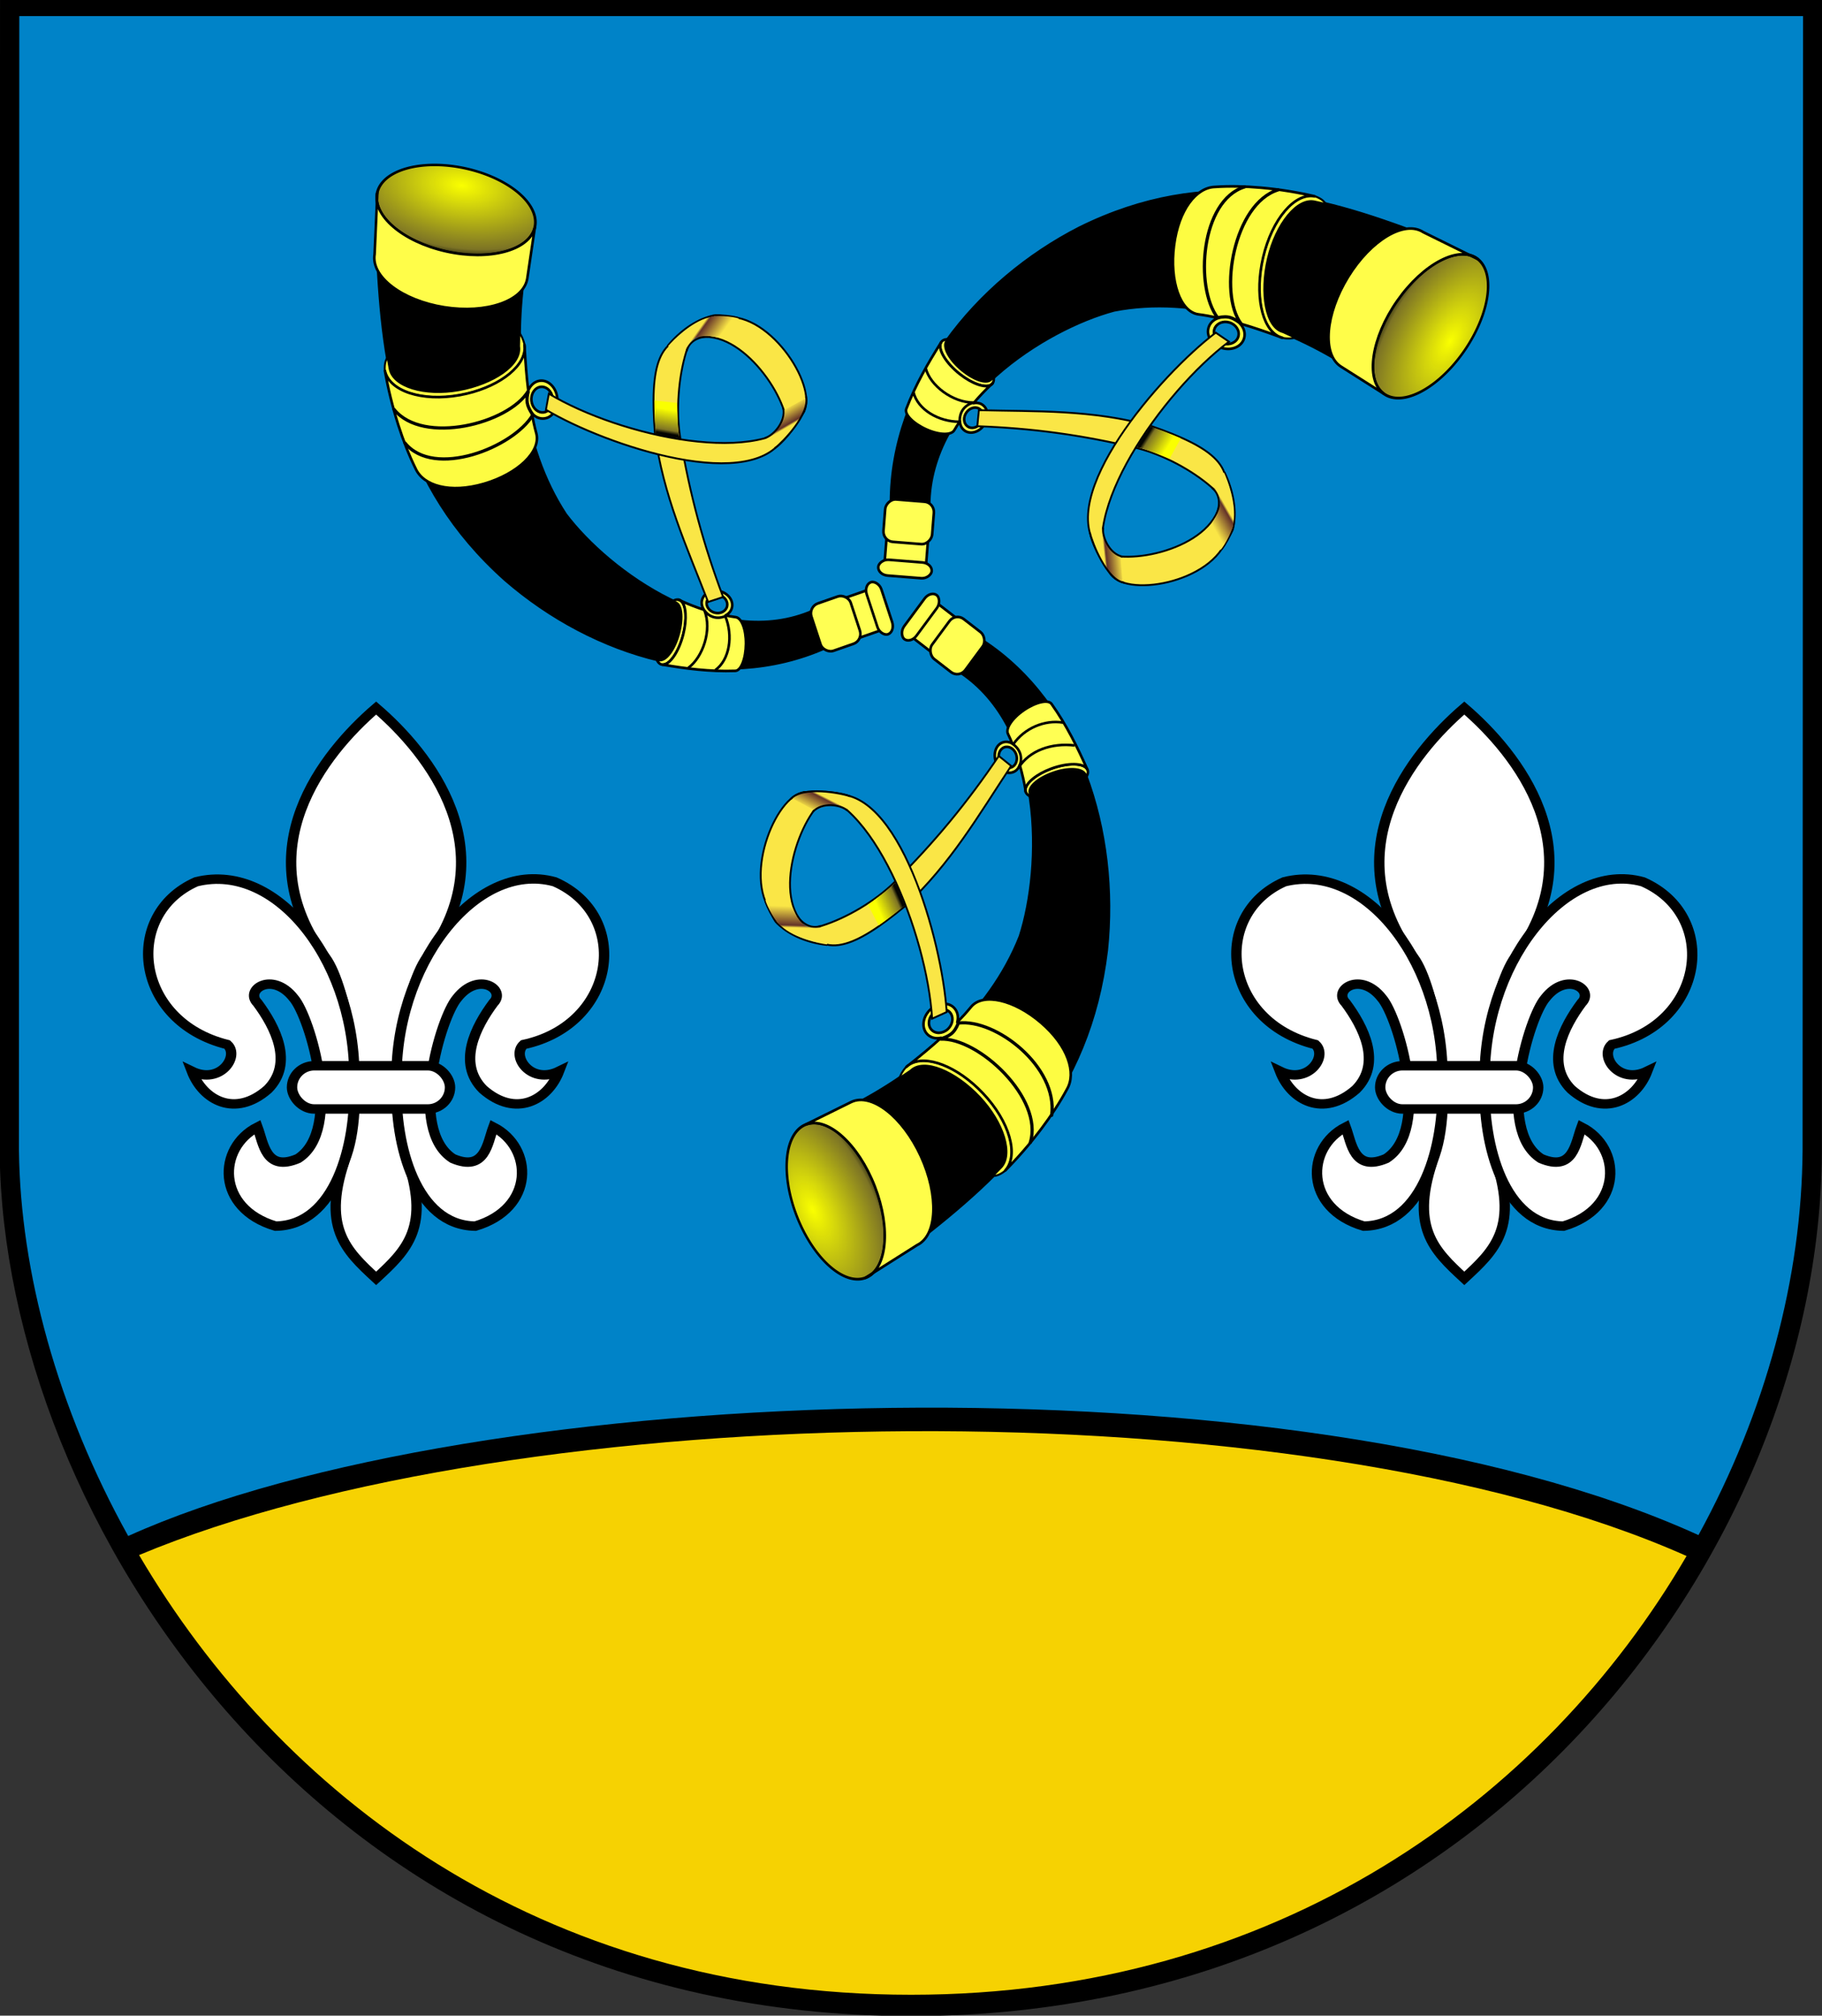 <?xml version="1.0" encoding="UTF-8" standalone="no"?>
<!-- Created with Inkscape (http://www.inkscape.org/) -->
<svg
   xmlns:svg="http://www.w3.org/2000/svg"
   xmlns="http://www.w3.org/2000/svg"
   xmlns:xlink="http://www.w3.org/1999/xlink"
   version="1.0"
   width="743.469"
   height="822.138"
   id="svg2">
  <rect width="100%" height="100%" fill="#333333" stroke="none"/>
  <defs
     id="defs5">
    <linearGradient
       x1="-323.648"
       y1="242.239"
       x2="-328.686"
       y2="252.627"
       id="linearGradient2918"
       xlink:href="#linearGradient2531"
       gradientUnits="userSpaceOnUse"
       gradientTransform="matrix(0.194,0.981,0.981,-0.194,-461.802,566.45)" />
    <linearGradient
       x1="-324.098"
       y1="241.786"
       x2="-328.699"
       y2="250.282"
       id="linearGradient2916"
       xlink:href="#linearGradient2531"
       gradientUnits="userSpaceOnUse" />
    <linearGradient
       x1="-566.934"
       y1="302.674"
       x2="-576.935"
       y2="294.535"
       id="linearGradient2914"
       xlink:href="#linearGradient2486"
       gradientUnits="userSpaceOnUse"
       gradientTransform="matrix(-0.764,-0.645,0.645,-0.764,-884.708,109.284)" />
    <radialGradient
       cx="-706.762"
       cy="210.226"
       r="29.072"
       fx="-706.762"
       fy="210.226"
       id="radialGradient2912"
       xlink:href="#linearGradient2486"
       gradientUnits="userSpaceOnUse"
       gradientTransform="matrix(1.694,1.49278e-3,-0.175,2.846,529.307,-387.161)" />
    <linearGradient
       x1="-323.648"
       y1="242.239"
       x2="-328.686"
       y2="252.627"
       id="linearGradient2910"
       xlink:href="#linearGradient2531"
       gradientUnits="userSpaceOnUse"
       gradientTransform="matrix(0.194,0.981,0.981,-0.194,-461.802,566.45)" />
    <linearGradient
       x1="-324.098"
       y1="241.786"
       x2="-328.699"
       y2="250.282"
       id="linearGradient2908"
       xlink:href="#linearGradient2531"
       gradientUnits="userSpaceOnUse" />
    <linearGradient
       x1="-566.934"
       y1="302.674"
       x2="-576.935"
       y2="294.535"
       id="linearGradient2906"
       xlink:href="#linearGradient2486"
       gradientUnits="userSpaceOnUse"
       gradientTransform="matrix(-0.764,-0.645,0.645,-0.764,-884.708,109.284)" />
    <radialGradient
       cx="-706.762"
       cy="210.226"
       r="29.072"
       fx="-706.762"
       fy="210.226"
       id="radialGradient2904"
       xlink:href="#linearGradient2486"
       gradientUnits="userSpaceOnUse"
       gradientTransform="matrix(1.694,1.49278e-3,-0.175,2.846,529.307,-387.161)" />
    <linearGradient
       x1="-323.648"
       y1="242.239"
       x2="-328.686"
       y2="252.627"
       id="linearGradient2902"
       xlink:href="#linearGradient2531"
       gradientUnits="userSpaceOnUse"
       gradientTransform="matrix(0.194,0.981,0.981,-0.194,-461.802,566.45)" />
    <linearGradient
       x1="-324.098"
       y1="241.786"
       x2="-328.699"
       y2="250.282"
       id="linearGradient2900"
       xlink:href="#linearGradient2531"
       gradientUnits="userSpaceOnUse" />
    <linearGradient
       x1="-566.934"
       y1="302.674"
       x2="-576.935"
       y2="294.535"
       id="linearGradient2898"
       xlink:href="#linearGradient2486"
       gradientUnits="userSpaceOnUse"
       gradientTransform="matrix(-0.764,-0.645,0.645,-0.764,-884.708,109.284)" />
    <radialGradient
       cx="-706.762"
       cy="210.226"
       r="29.072"
       fx="-706.762"
       fy="210.226"
       id="radialGradient2896"
       xlink:href="#linearGradient2486"
       gradientUnits="userSpaceOnUse"
       gradientTransform="matrix(1.694,1.49278e-3,-0.175,2.846,529.307,-387.161)" />
    <linearGradient
       x1="-323.648"
       y1="242.239"
       x2="-328.686"
       y2="252.627"
       id="linearGradient2813"
       xlink:href="#linearGradient2531"
       gradientUnits="userSpaceOnUse"
       gradientTransform="matrix(0.194,0.981,0.981,-0.194,-461.802,566.45)" />
    <linearGradient
       x1="-324.098"
       y1="241.786"
       x2="-328.699"
       y2="250.282"
       id="linearGradient2811"
       xlink:href="#linearGradient2531"
       gradientUnits="userSpaceOnUse" />
    <linearGradient
       x1="-566.934"
       y1="302.674"
       x2="-576.935"
       y2="294.535"
       id="linearGradient2809"
       xlink:href="#linearGradient2486"
       gradientUnits="userSpaceOnUse"
       gradientTransform="matrix(-0.764,-0.645,0.645,-0.764,-884.708,109.284)" />
    <radialGradient
       cx="-706.762"
       cy="210.226"
       r="29.072"
       fx="-706.762"
       fy="210.226"
       id="radialGradient2807"
       xlink:href="#linearGradient2486"
       gradientUnits="userSpaceOnUse"
       gradientTransform="matrix(1.694,1.49278e-3,-0.175,2.846,529.307,-387.161)" />
    <linearGradient
       x1="-323.648"
       y1="242.239"
       x2="-328.686"
       y2="252.627"
       id="linearGradient2805"
       xlink:href="#linearGradient2531"
       gradientUnits="userSpaceOnUse"
       gradientTransform="matrix(0.194,0.981,0.981,-0.194,-461.802,566.45)" />
    <linearGradient
       x1="-324.098"
       y1="241.786"
       x2="-328.699"
       y2="250.282"
       id="linearGradient2803"
       xlink:href="#linearGradient2531"
       gradientUnits="userSpaceOnUse" />
    <linearGradient
       x1="-566.934"
       y1="302.674"
       x2="-576.935"
       y2="294.535"
       id="linearGradient2801"
       xlink:href="#linearGradient2486"
       gradientUnits="userSpaceOnUse"
       gradientTransform="matrix(-0.764,-0.645,0.645,-0.764,-884.708,109.284)" />
    <radialGradient
       cx="-706.762"
       cy="210.226"
       r="29.072"
       fx="-706.762"
       fy="210.226"
       id="radialGradient2799"
       xlink:href="#linearGradient2486"
       gradientUnits="userSpaceOnUse"
       gradientTransform="matrix(1.694,1.49278e-3,-0.175,2.846,529.307,-387.161)" />
    <linearGradient
       x1="-323.648"
       y1="242.239"
       x2="-328.686"
       y2="252.627"
       id="linearGradient2797"
       xlink:href="#linearGradient2531"
       gradientUnits="userSpaceOnUse"
       gradientTransform="matrix(0.194,0.981,0.981,-0.194,-461.802,566.45)" />
    <linearGradient
       x1="-324.098"
       y1="241.786"
       x2="-328.699"
       y2="250.282"
       id="linearGradient2795"
       xlink:href="#linearGradient2531"
       gradientUnits="userSpaceOnUse" />
    <linearGradient
       x1="-566.934"
       y1="302.674"
       x2="-576.935"
       y2="294.535"
       id="linearGradient2793"
       xlink:href="#linearGradient2486"
       gradientUnits="userSpaceOnUse"
       gradientTransform="matrix(-0.764,-0.645,0.645,-0.764,-884.708,109.284)" />
    <radialGradient
       cx="-706.762"
       cy="210.226"
       r="29.072"
       fx="-706.762"
       fy="210.226"
       id="radialGradient2791"
       xlink:href="#linearGradient2486"
       gradientUnits="userSpaceOnUse"
       gradientTransform="matrix(1.694,1.49278e-3,-0.175,2.846,529.307,-387.161)" />
    <linearGradient
       x1="-323.648"
       y1="242.239"
       x2="-328.686"
       y2="252.627"
       id="linearGradient2715"
       xlink:href="#linearGradient2531"
       gradientUnits="userSpaceOnUse"
       gradientTransform="matrix(0.194,0.981,0.981,-0.194,-461.802,566.45)" />
    <linearGradient
       x1="-324.098"
       y1="241.786"
       x2="-328.699"
       y2="250.282"
       id="linearGradient2713"
       xlink:href="#linearGradient2531"
       gradientUnits="userSpaceOnUse" />
    <linearGradient
       x1="-566.934"
       y1="302.674"
       x2="-576.935"
       y2="294.535"
       id="linearGradient2711"
       xlink:href="#linearGradient2486"
       gradientUnits="userSpaceOnUse"
       gradientTransform="matrix(-0.764,-0.645,0.645,-0.764,-884.708,109.284)" />
    <radialGradient
       cx="-706.762"
       cy="210.226"
       r="29.072"
       fx="-706.762"
       fy="210.226"
       id="radialGradient2709"
       xlink:href="#linearGradient2486"
       gradientUnits="userSpaceOnUse"
       gradientTransform="matrix(1.694,1.49278e-3,-0.175,2.846,529.307,-387.161)" />
    <linearGradient
       x1="-323.648"
       y1="242.239"
       x2="-328.686"
       y2="252.627"
       id="linearGradient2659"
       xlink:href="#linearGradient2531"
       gradientUnits="userSpaceOnUse"
       gradientTransform="matrix(0.194,0.981,0.981,-0.194,-461.802,566.45)" />
    <linearGradient
       x1="-324.098"
       y1="241.786"
       x2="-328.699"
       y2="250.282"
       id="linearGradient2657"
       xlink:href="#linearGradient2531"
       gradientUnits="userSpaceOnUse" />
    <linearGradient
       x1="-566.934"
       y1="302.674"
       x2="-576.935"
       y2="294.535"
       id="linearGradient2655"
       xlink:href="#linearGradient2486"
       gradientUnits="userSpaceOnUse"
       gradientTransform="matrix(-0.764,-0.645,0.645,-0.764,-884.708,109.284)" />
    <radialGradient
       cx="-706.762"
       cy="210.226"
       r="29.072"
       fx="-706.762"
       fy="210.226"
       id="radialGradient2653"
       xlink:href="#linearGradient2486"
       gradientUnits="userSpaceOnUse"
       gradientTransform="matrix(1.694,1.49278e-3,-0.175,2.846,529.307,-387.161)" />
    <radialGradient
       cx="-706.762"
       cy="210.226"
       r="29.072"
       fx="-706.762"
       fy="210.226"
       id="radialGradient2601"
       xlink:href="#linearGradient2486"
       gradientUnits="userSpaceOnUse"
       gradientTransform="matrix(1.694,1.49278e-3,-0.175,2.846,529.307,-387.161)" />
    <linearGradient
       x1="-323.648"
       y1="242.239"
       x2="-328.686"
       y2="252.627"
       id="linearGradient2566"
       xlink:href="#linearGradient2531"
       gradientUnits="userSpaceOnUse"
       gradientTransform="matrix(0.194,0.981,0.981,-0.194,-461.802,566.45)" />
    <linearGradient
       x1="-324.098"
       y1="241.786"
       x2="-328.699"
       y2="250.282"
       id="linearGradient2564"
       xlink:href="#linearGradient2531"
       gradientUnits="userSpaceOnUse" />
    <linearGradient
       x1="-566.934"
       y1="302.674"
       x2="-576.935"
       y2="294.535"
       id="linearGradient2562"
       xlink:href="#linearGradient2486"
       gradientUnits="userSpaceOnUse"
       gradientTransform="matrix(-0.764,-0.645,0.645,-0.764,-884.708,109.284)" />
    <linearGradient
       id="linearGradient2486">
      <stop
         id="stop2488"
         style="stop-color:#faff00;stop-opacity:1"
         offset="0" />
      <stop
         id="stop2603"
         style="stop-color:#7d7323;stop-opacity:0.992"
         offset="0.846" />
      <stop
         id="stop2494"
         style="stop-color:#000000;stop-opacity:0.984"
         offset="1" />
    </linearGradient>
    <linearGradient
       id="linearGradient2531">
      <stop
         id="stop2533"
         style="stop-color:#fae646;stop-opacity:1"
         offset="0" />
      <stop
         id="stop2539"
         style="stop-color:#643228;stop-opacity:1"
         offset="0.885" />
      <stop
         id="stop2535"
         style="stop-color:#fae646;stop-opacity:1"
         offset="1" />
    </linearGradient>
  </defs>
  <g
     transform="matrix(1.01,0,0,1.01,391.316,329.541)"
     id="g3979">
    <g
       transform="translate(-376.537,-274.613)"
       id="layer1"
       style="stroke:none">
      <path
         d="M -10.894,-51.778 L -11.039,413.94 L -11.034,414.354 C -9.261,559.916 117.279,762.512 357.2,762.503 C 587.831,762.494 724.181,574.508 725.144,413.94 L 725.325,-51.778 L -10.894,-51.778 z"
         id="path3405"
         style="fill:#000000;fill-opacity:1;fill-rule:nonzero;stroke:none;stroke-width:3.543;stroke-linecap:round;stroke-linejoin:round;stroke-miterlimit:4;stroke-dasharray:none;stroke-dashoffset:0;stroke-opacity:1" />
      <path
         d="M 675.293,568.259 C 702.559,518.478 717.055,464.12 717.363,412.702 L 717.54,-45.17 L -3.112,-45.17 L -3.254,412.702 L -3.249,413.107 C -2.656,461.808 12.206,517.032 40.89,568.63 C 181.02,505.401 512.079,494.012 675.293,568.259 z"
         id="path3258"
         style="fill:#0083c8;fill-opacity:1;fill-rule:nonzero;stroke:none;stroke-width:3.468;stroke-linecap:round;stroke-linejoin:round;stroke-miterlimit:4;stroke-dasharray:none;stroke-dashoffset:0;stroke-opacity:1" />
      <path
         d="M 670.485,576.702 C 513.584,506.855 198.333,512.278 45.279,576.323 C 101.816,672.49 206.727,753.899 357.199,753.894 C 504.867,753.889 613.05,675.155 670.485,576.702 z"
         id="path3256"
         style="fill:#f6d202;fill-opacity:1;fill-rule:nonzero;stroke:none;stroke-width:3.468;stroke-linecap:round;stroke-linejoin:round;stroke-miterlimit:4;stroke-dasharray:none;stroke-dashoffset:0;stroke-opacity:1" />
    </g>
    <g
       transform="matrix(-0.731,-5.8165551e-2,-5.8165551e-2,0.731,275.064,-317.365)"
       id="g3598">
      <g
         id="g2924" />
      <g
         id="g2957">
        <g
           transform="matrix(1,0,0,1.025,763.256,-7.762)"
           id="g2820">
          <g
             transform="translate(10.258,-9.541)"
             id="g2717">
            <g
               id="g2568">
              <g
                 id="g2456">
                <path
                   d="M -626.155,212.637 C -615.851,207.11 -615.922,186.52 -626.313,166.678 C -636.703,146.835 -653.498,135.217 -663.802,140.744 C -604.155,123.721 -542.314,112.095 -474.868,151.438 C -420.062,184.386 -378.542,243.483 -383.532,306.331 L -404.044,306.47 C -399.71,250.113 -460.295,206.396 -497.315,193.622 C -540.625,181.841 -588.752,193.922 -626.155,212.637 z"
                   id="path2393"
                   style="fill:#000000;fill-opacity:1;fill-rule:nonzero;stroke:#000000;stroke-width:2.027;stroke-linecap:round;stroke-linejoin:round;stroke-miterlimit:4;stroke-dasharray:none;stroke-dashoffset:0;stroke-opacity:1" />
                <path
                   d="M -659.77,210.173 A 28.252,48.195 0 1 1 -659.771,209.794"
                   transform="matrix(0.682,-0.44,0.477,0.788,-302.865,-279.468)"
                   id="path2358"
                   style="opacity:1;fill:url(#radialGradient2896);fill-opacity:1;fill-rule:nonzero;stroke:#000000;stroke-width:1.639;stroke-linecap:round;stroke-linejoin:round;stroke-miterlimit:4;stroke-dasharray:none;stroke-dashoffset:0;stroke-opacity:1" />
                <path
                   d="M -591.183,198.384 C -581.319,196.762 -576.669,178.525 -579.587,159.598 C -582.505,140.672 -593.14,125.506 -603.004,127.127 L -609.059,127.99 C -607.867,126.526 -606.453,125.359 -603.178,124.374 C -591.982,122.534 -580.207,137.774 -576.895,159.256 C -573.583,180.738 -579.981,199.666 -591.177,201.507 C -594.107,201.831 -596.192,201.406 -598.148,200.887 L -591.183,198.384 z"
                   id="path2362"
                   style="fill:#fdfc42;fill-opacity:1;fill-rule:nonzero;stroke:#000000;stroke-width:1.063;stroke-linecap:round;stroke-linejoin:round;stroke-miterlimit:4;stroke-dasharray:none;stroke-dashoffset:0;stroke-opacity:1" />
                <path
                   d="M -663.752,138.861 C -652.944,133.063 -635.325,145.251 -624.425,166.067 C -613.525,186.882 -613.45,208.481 -624.259,214.279 M -663.752,138.861 L -694.871,150.955 C -684.233,144.094 -665.295,155.549 -652.599,176.525 C -639.902,197.5 -638.231,220.093 -648.869,226.954 L -624.259,214.279"
                   id="path2360"
                   style="fill:#fffd49;fill-opacity:1;fill-rule:nonzero;stroke:#000000;stroke-width:1.417;stroke-linecap:round;stroke-linejoin:round;stroke-miterlimit:4;stroke-dasharray:none;stroke-dashoffset:0;stroke-opacity:1" />
                <path
                   d="M -572.625,121.969 C -582.893,122.054 -593.236,122.916 -602.531,124.281 C -591.535,123.127 -580.154,138.188 -576.906,159.25 C -573.827,179.221 -579.116,196.997 -588.875,200.875 C -581.89,198.971 -574.485,197.094 -567.031,195.594 C -569.375,197.618 -570.582,200.474 -570,203.312 C -569.066,207.868 -563.837,210.633 -558.312,209.5 C -553.521,208.518 -550.064,204.973 -549.844,201.062 C -549.81,200.464 -549.876,199.824 -550,199.219 C -550.533,196.621 -552.443,194.606 -555.031,193.562 C -551.225,193.043 -547.465,192.658 -543.781,192.469 C -533.802,191.845 -526.485,176.041 -527.469,156.562 C -528.452,137.084 -537.213,124.623 -547.344,123.531 C -555.266,122.37 -563.916,121.896 -572.625,121.969 z M -559.875,195.344 C -556.647,195.215 -553.793,197.103 -553.219,199.906 C -553.153,200.229 -553.128,200.523 -553.125,200.844 C -553.098,203.678 -555.457,206.343 -558.812,207.031 C -562.547,207.797 -566.099,205.832 -566.75,202.656 C -567.401,199.481 -564.922,196.266 -561.188,195.5 C -560.75,195.41 -560.304,195.361 -559.875,195.344 z M -589.25,201 C -589.843,201.162 -590.444,201.306 -591.031,201.469 C -590.421,201.361 -589.831,201.207 -589.25,201 z"
                   id="path2364"
                   style="fill:#fdfc42;fill-opacity:1;fill-rule:nonzero;stroke:#000000;stroke-width:1.417;stroke-linecap:round;stroke-linejoin:round;stroke-miterlimit:4;stroke-dasharray:none;stroke-dashoffset:0;stroke-opacity:1" />
                <path
                   d="M -407.437,216.484 C -405.699,216.611 -404.414,217.228 -403.794,218.373 C -401.877,221.92 -407.069,229.203 -415.386,234.63 C -423.702,240.057 -432.008,241.583 -433.926,238.036 C -434.413,237.135 -434.441,235.992 -434.076,234.7 L -433.104,235.73 C -431.381,238.988 -424.158,237.507 -416.689,232.523 C -409.22,227.539 -404.872,221.009 -406.594,217.752 L -407.437,216.484 z"
                   id="path2425"
                   style="fill:#ffff53;fill-opacity:1;fill-rule:nonzero;stroke:#000000;stroke-width:1.417;stroke-linecap:round;stroke-linejoin:round;stroke-miterlimit:4;stroke-dasharray:none;stroke-dashoffset:0;stroke-opacity:1" />
                <path
                   d="M -403.656,218.625 C -403.644,218.654 -403.637,218.689 -403.625,218.719 C -403.641,218.69 -403.641,218.654 -403.656,218.625 z M -403.625,218.719 C -402.194,222.376 -407.319,229.368 -415.375,234.625 C -422.587,239.331 -429.81,241.116 -432.812,239.25 C -429.971,242.316 -427.043,245.819 -424.25,249.625 C -425.57,249.244 -426.916,249.22 -428.156,249.625 C -428.63,249.78 -429.1,250.034 -429.531,250.312 C -432.775,252.41 -433.325,257.285 -430.781,261.219 C -428.237,265.153 -423.556,266.66 -420.312,264.562 C -418.724,263.536 -417.784,261.833 -417.531,259.906 C -416.573,261.566 -415.668,263.259 -414.812,264.969 C -413.408,267.773 -406.987,268.289 -399.469,265.688 C -391.95,263.086 -386.655,258.534 -387.562,255.531 C -391.654,241.998 -397.474,230.193 -403.625,218.719 z M -433.844,238.156 C -433.623,238.55 -433.319,238.862 -432.938,239.125 C -433.243,238.797 -433.541,238.474 -433.844,238.156 z M -425.781,251.906 C -423.956,251.873 -422.007,252.933 -420.812,254.781 C -419.093,257.441 -419.551,260.788 -421.812,262.25 C -424.074,263.712 -427.312,262.753 -429.031,260.094 C -430.751,257.434 -430.292,254.056 -428.031,252.594 C -427.802,252.445 -427.591,252.318 -427.344,252.219 C -426.849,252.02 -426.316,251.916 -425.781,251.906 z"
                   id="path2416"
                   style="fill:#ffff53;fill-opacity:1;fill-rule:nonzero;stroke:#000000;stroke-width:1.417;stroke-linecap:round;stroke-linejoin:round;stroke-miterlimit:4;stroke-dasharray:none;stroke-dashoffset:0;stroke-opacity:1" />
                <rect
                   width="12.514"
                   height="22.861"
                   rx="0"
                   ry="0"
                   x="325.602"
                   y="382.358"
                   transform="matrix(0,1,-1,0,0,0)"
                   id="rect2451"
                   style="opacity:1;fill:#ffff53;fill-opacity:1;fill-rule:nonzero;stroke:#000000;stroke-width:1.417;stroke-linecap:round;stroke-linejoin:round;stroke-miterlimit:4;stroke-dasharray:none;stroke-dashoffset:0;stroke-opacity:1" />
                <rect
                   width="29.538"
                   height="8.503"
                   rx="5.479"
                   ry="5.592"
                   x="-408.604"
                   y="337.119"
                   id="rect2447"
                   style="opacity:1;fill:#ffff53;fill-opacity:1;fill-rule:nonzero;stroke:#000000;stroke-width:1.417;stroke-linecap:round;stroke-linejoin:round;stroke-miterlimit:4;stroke-dasharray:none;stroke-dashoffset:0;stroke-opacity:1" />
                <rect
                   width="26.889"
                   height="22.861"
                   rx="5.596"
                   ry="5.592"
                   x="-407.233"
                   y="304.495"
                   id="rect2449"
                   style="opacity:1;fill:#ffff53;fill-opacity:1;fill-rule:nonzero;stroke:#000000;stroke-width:1.432;stroke-linecap:round;stroke-linejoin:round;stroke-miterlimit:4;stroke-dasharray:none;stroke-dashoffset:0;stroke-opacity:1" />
              </g>
              <g
                 transform="matrix(-0.306,-0.952,0.952,-0.306,-842.775,96.306)"
                 id="g2549">
                <path
                   d="M -287.363,194.399 C -268.587,186.405 -257.914,230.368 -262.244,258.792 C -267.167,289.704 -274.321,316.772 -284.71,344.895 L -276.412,347.394 C -265.087,317.62 -252.428,289.826 -248.331,256.297 C -246.085,220.742 -250.147,202.111 -275.19,204.849 C -275.668,203.535 -285.786,195.991 -287.363,194.399 z"
                   id="path2482"
                   style="fill:#fae646;fill-opacity:1;fill-rule:evenodd;stroke:#000000;stroke-width:1px;stroke-linecap:butt;stroke-linejoin:miter;stroke-opacity:1" />
                <path
                   d="M -190.227,233.985 C -229.211,257.745 -308.838,276.366 -329.674,247.439 C -339.974,235.23 -313.681,192.276 -287.365,194.529 C -285.124,196.095 -276.39,203.275 -274.709,205.036 C -299.569,202.907 -325.361,243.704 -320.502,257.856 C -303.825,290.978 -221.534,262.519 -188.504,242.563 L -190.227,233.985 z"
                   id="path2480"
                   style="fill:#fae646;fill-opacity:1;fill-rule:evenodd;stroke:#000000;stroke-width:1px;stroke-linecap:butt;stroke-linejoin:miter;stroke-opacity:1" />
                <path
                   d="M -260.755,240.205 L -248.253,238.631 C -248.224,246.688 -248.369,250.329 -248.8,256.668 C -255.546,258.232 -257.137,258.757 -261.969,259.233 C -260.858,256.903 -260.844,243.575 -260.755,240.205 z"
                   id="path2484"
                   style="fill:url(#linearGradient2898);fill-opacity:1;fill-rule:evenodd;stroke:none;stroke-width:1px;stroke-linecap:butt;stroke-linejoin:miter;stroke-opacity:1" />
                <path
                   d="M -330.819,245.715 C -327.081,251.882 -321.641,259.879 -315.292,264.72"
                   id="path2508"
                   style="fill:none;fill-opacity:0.75;fill-rule:evenodd;stroke:#000000;stroke-width:1px;stroke-linecap:butt;stroke-linejoin:miter;stroke-opacity:1" />
                <path
                   d="M -280.063,193.921 C -271.823,195.584 -262.678,201.74 -255.977,209.429"
                   id="path2510"
                   style="fill:none;fill-opacity:0.75;fill-rule:evenodd;stroke:#000000;stroke-width:1px;stroke-linecap:butt;stroke-linejoin:miter;stroke-opacity:1" />
                <path
                   d="M -278.431,204.938 C -272.655,204.729 -267.725,207.537 -266.396,212.483"
                   id="path2514"
                   style="fill:none;fill-opacity:0.75;fill-rule:evenodd;stroke:#000000;stroke-width:1px;stroke-linecap:butt;stroke-linejoin:miter;stroke-opacity:1" />
                <path
                   d="M -294.638,194.994 C -291.342,194.069 -286.537,193.468 -282.319,193.459"
                   id="path2516"
                   style="fill:none;fill-opacity:0.75;fill-rule:evenodd;stroke:#000000;stroke-width:1px;stroke-linecap:butt;stroke-linejoin:miter;stroke-opacity:1" />
                <path
                   d="M -331.867,238.82 L -319.618,245.035 C -319.166,253.461 -319.567,244.817 -319.567,244.817 C -317.579,254.571 -313.916,257.28 -309.328,259.906 C -311.417,262.17 -313.788,264.971 -315.332,264.576 C -319,262.063 -325.193,255.19 -328.692,249.682 C -330.919,246.417 -332.411,242.326 -331.867,238.82 z"
                   id="path2512"
                   style="fill:url(#linearGradient2900);fill-opacity:1;fill-rule:evenodd;stroke:none;stroke-width:1px;stroke-linecap:butt;stroke-linejoin:miter;stroke-opacity:1" />
                <path
                   d="M -319.167,244 C -320.63,251.283 -313.526,258.653 -308.89,259.875"
                   id="path2541"
                   style="fill:none;fill-opacity:0.75;fill-rule:evenodd;stroke:#000000;stroke-width:1px;stroke-linecap:butt;stroke-linejoin:miter;stroke-opacity:1" />
                <path
                   d="M -314.154,265.557 C -318.687,262.248 -334.058,247.382 -331.783,237.901"
                   id="path2543"
                   style="fill:none;fill-opacity:0.75;fill-rule:evenodd;stroke:#000000;stroke-width:1px;stroke-linecap:butt;stroke-linejoin:miter;stroke-opacity:1" />
                <path
                   d="M -295.478,195.475 L -283.547,205.309 C -275.195,204.115 -283.752,205.401 -283.752,205.401 C -273.177,202.888 -269.099,205.955 -266.075,211.451 C -264.26,208.962 -255.686,210.873 -256.374,209.435 C -259.021,206.503 -269.091,196.893 -278.716,194.619 C -282.352,193.07 -292.144,194.26 -295.478,195.475 z"
                   id="path2545"
                   style="fill:url(#linearGradient2902);fill-opacity:1;fill-rule:evenodd;stroke:none;stroke-width:1px;stroke-linecap:butt;stroke-linejoin:miter;stroke-opacity:1" />
              </g>
            </g>
            <g
               transform="matrix(-0.395,0.919,-0.919,-0.395,-223.358,860.256)"
               id="g2605">
              <g
                 id="g2607">
                <path
                   d="M -626.155,212.637 C -615.851,207.11 -615.922,186.52 -626.313,166.678 C -636.703,146.835 -653.498,135.217 -663.802,140.744 C -604.155,123.721 -542.314,112.095 -474.868,151.438 C -420.062,184.386 -378.542,243.483 -383.532,306.331 L -404.044,306.47 C -399.71,250.113 -460.295,206.396 -497.315,193.622 C -540.625,181.841 -588.752,193.922 -626.155,212.637 z"
                   id="path2609"
                   style="fill:#000000;fill-opacity:1;fill-rule:nonzero;stroke:#000000;stroke-width:2.027;stroke-linecap:round;stroke-linejoin:round;stroke-miterlimit:4;stroke-dasharray:none;stroke-dashoffset:0;stroke-opacity:1" />
                <path
                   d="M -659.77,210.173 A 28.252,48.195 0 1 1 -659.771,209.794"
                   transform="matrix(0.682,-0.44,0.477,0.788,-302.865,-279.468)"
                   id="path2611"
                   style="opacity:1;fill:url(#radialGradient2904);fill-opacity:1;fill-rule:nonzero;stroke:#000000;stroke-width:1.639;stroke-linecap:round;stroke-linejoin:round;stroke-miterlimit:4;stroke-dasharray:none;stroke-dashoffset:0;stroke-opacity:1" />
                <path
                   d="M -591.183,198.384 C -581.319,196.762 -576.669,178.525 -579.587,159.598 C -582.505,140.672 -593.14,125.506 -603.004,127.127 L -609.059,127.99 C -607.867,126.526 -606.453,125.359 -603.178,124.374 C -591.982,122.534 -580.207,137.774 -576.895,159.256 C -573.583,180.738 -579.981,199.666 -591.177,201.507 C -594.107,201.831 -596.192,201.406 -598.148,200.887 L -591.183,198.384 z"
                   id="path2613"
                   style="fill:#fdfc42;fill-opacity:1;fill-rule:nonzero;stroke:#000000;stroke-width:1.063;stroke-linecap:round;stroke-linejoin:round;stroke-miterlimit:4;stroke-dasharray:none;stroke-dashoffset:0;stroke-opacity:1" />
                <path
                   d="M -663.752,138.861 C -652.944,133.063 -635.325,145.251 -624.425,166.067 C -613.525,186.882 -613.45,208.481 -624.259,214.279 M -663.752,138.861 L -694.871,150.955 C -684.233,144.094 -665.295,155.549 -652.599,176.525 C -639.902,197.5 -638.231,220.093 -648.869,226.954 L -624.259,214.279"
                   id="path2615"
                   style="fill:#fffd49;fill-opacity:1;fill-rule:nonzero;stroke:#000000;stroke-width:1.417;stroke-linecap:round;stroke-linejoin:round;stroke-miterlimit:4;stroke-dasharray:none;stroke-dashoffset:0;stroke-opacity:1" />
                <path
                   d="M -572.625,121.969 C -582.893,122.054 -593.236,122.916 -602.531,124.281 C -591.535,123.127 -580.154,138.188 -576.906,159.25 C -573.827,179.221 -579.116,196.997 -588.875,200.875 C -581.89,198.971 -574.485,197.094 -567.031,195.594 C -569.375,197.618 -570.582,200.474 -570,203.312 C -569.066,207.868 -563.837,210.633 -558.312,209.5 C -553.521,208.518 -550.064,204.973 -549.844,201.062 C -549.81,200.464 -549.876,199.824 -550,199.219 C -550.533,196.621 -552.443,194.606 -555.031,193.562 C -551.225,193.043 -547.465,192.658 -543.781,192.469 C -533.802,191.845 -526.485,176.041 -527.469,156.562 C -528.452,137.084 -537.213,124.623 -547.344,123.531 C -555.266,122.37 -563.916,121.896 -572.625,121.969 z M -559.875,195.344 C -556.647,195.215 -553.793,197.103 -553.219,199.906 C -553.153,200.229 -553.128,200.523 -553.125,200.844 C -553.098,203.678 -555.457,206.343 -558.812,207.031 C -562.547,207.797 -566.099,205.832 -566.75,202.656 C -567.401,199.481 -564.922,196.266 -561.188,195.5 C -560.75,195.41 -560.304,195.361 -559.875,195.344 z M -589.25,201 C -589.843,201.162 -590.444,201.306 -591.031,201.469 C -590.421,201.361 -589.831,201.207 -589.25,201 z"
                   id="path2617"
                   style="fill:#fdfc42;fill-opacity:1;fill-rule:nonzero;stroke:#000000;stroke-width:1.417;stroke-linecap:round;stroke-linejoin:round;stroke-miterlimit:4;stroke-dasharray:none;stroke-dashoffset:0;stroke-opacity:1" />
                <path
                   d="M -407.437,216.484 C -405.699,216.611 -404.414,217.228 -403.794,218.373 C -401.877,221.92 -407.069,229.203 -415.386,234.63 C -423.702,240.057 -432.008,241.583 -433.926,238.036 C -434.413,237.135 -434.441,235.992 -434.076,234.7 L -433.104,235.73 C -431.381,238.988 -424.158,237.507 -416.689,232.523 C -409.22,227.539 -404.872,221.009 -406.594,217.752 L -407.437,216.484 z"
                   id="path2619"
                   style="fill:#ffff53;fill-opacity:1;fill-rule:nonzero;stroke:#000000;stroke-width:1.417;stroke-linecap:round;stroke-linejoin:round;stroke-miterlimit:4;stroke-dasharray:none;stroke-dashoffset:0;stroke-opacity:1" />
                <path
                   d="M -403.656,218.625 C -403.644,218.654 -403.637,218.689 -403.625,218.719 C -403.641,218.69 -403.641,218.654 -403.656,218.625 z M -403.625,218.719 C -402.194,222.376 -407.319,229.368 -415.375,234.625 C -422.587,239.331 -429.81,241.116 -432.812,239.25 C -429.971,242.316 -427.043,245.819 -424.25,249.625 C -425.57,249.244 -426.916,249.22 -428.156,249.625 C -428.63,249.78 -429.1,250.034 -429.531,250.312 C -432.775,252.41 -433.325,257.285 -430.781,261.219 C -428.237,265.153 -423.556,266.66 -420.312,264.562 C -418.724,263.536 -417.784,261.833 -417.531,259.906 C -416.573,261.566 -415.668,263.259 -414.812,264.969 C -413.408,267.773 -406.987,268.289 -399.469,265.688 C -391.95,263.086 -386.655,258.534 -387.562,255.531 C -391.654,241.998 -397.474,230.193 -403.625,218.719 z M -433.844,238.156 C -433.623,238.55 -433.319,238.862 -432.938,239.125 C -433.243,238.797 -433.541,238.474 -433.844,238.156 z M -425.781,251.906 C -423.956,251.873 -422.007,252.933 -420.812,254.781 C -419.093,257.441 -419.551,260.788 -421.812,262.25 C -424.074,263.712 -427.312,262.753 -429.031,260.094 C -430.751,257.434 -430.292,254.056 -428.031,252.594 C -427.802,252.445 -427.591,252.318 -427.344,252.219 C -426.849,252.02 -426.316,251.916 -425.781,251.906 z"
                   id="path2621"
                   style="fill:#ffff53;fill-opacity:1;fill-rule:nonzero;stroke:#000000;stroke-width:1.417;stroke-linecap:round;stroke-linejoin:round;stroke-miterlimit:4;stroke-dasharray:none;stroke-dashoffset:0;stroke-opacity:1" />
                <rect
                   width="12.514"
                   height="22.861"
                   rx="0"
                   ry="0"
                   x="325.602"
                   y="382.358"
                   transform="matrix(0,1,-1,0,0,0)"
                   id="rect2623"
                   style="opacity:1;fill:#ffff53;fill-opacity:1;fill-rule:nonzero;stroke:#000000;stroke-width:1.417;stroke-linecap:round;stroke-linejoin:round;stroke-miterlimit:4;stroke-dasharray:none;stroke-dashoffset:0;stroke-opacity:1" />
                <rect
                   width="29.538"
                   height="8.503"
                   rx="5.479"
                   ry="5.592"
                   x="-408.604"
                   y="337.119"
                   id="rect2625"
                   style="opacity:1;fill:#ffff53;fill-opacity:1;fill-rule:nonzero;stroke:#000000;stroke-width:1.417;stroke-linecap:round;stroke-linejoin:round;stroke-miterlimit:4;stroke-dasharray:none;stroke-dashoffset:0;stroke-opacity:1" />
                <rect
                   width="26.889"
                   height="22.861"
                   rx="5.596"
                   ry="5.592"
                   x="-407.233"
                   y="304.495"
                   id="rect2627"
                   style="opacity:1;fill:#ffff53;fill-opacity:1;fill-rule:nonzero;stroke:#000000;stroke-width:1.432;stroke-linecap:round;stroke-linejoin:round;stroke-miterlimit:4;stroke-dasharray:none;stroke-dashoffset:0;stroke-opacity:1" />
              </g>
              <g
                 transform="matrix(-0.306,-0.952,0.952,-0.306,-842.775,96.306)"
                 id="g2629">
                <path
                   d="M -287.363,194.399 C -268.587,186.405 -257.914,230.368 -262.244,258.792 C -267.167,289.704 -274.321,316.772 -284.71,344.895 L -276.412,347.394 C -265.087,317.62 -252.428,289.826 -248.331,256.297 C -246.085,220.742 -250.147,202.111 -275.19,204.849 C -275.668,203.535 -285.786,195.991 -287.363,194.399 z"
                   id="path2631"
                   style="fill:#fae646;fill-opacity:1;fill-rule:evenodd;stroke:#000000;stroke-width:1px;stroke-linecap:butt;stroke-linejoin:miter;stroke-opacity:1" />
                <path
                   d="M -190.227,233.985 C -229.211,257.745 -308.838,276.366 -329.674,247.439 C -339.974,235.23 -313.681,192.276 -287.365,194.529 C -285.124,196.095 -276.39,203.275 -274.709,205.036 C -299.569,202.907 -325.361,243.704 -320.502,257.856 C -303.825,290.978 -221.534,262.519 -188.504,242.563 L -190.227,233.985 z"
                   id="path2633"
                   style="fill:#fae646;fill-opacity:1;fill-rule:evenodd;stroke:#000000;stroke-width:1px;stroke-linecap:butt;stroke-linejoin:miter;stroke-opacity:1" />
                <path
                   d="M -260.755,240.205 L -248.253,238.631 C -248.224,246.688 -248.369,250.329 -248.8,256.668 C -255.546,258.232 -257.137,258.757 -261.969,259.233 C -260.858,256.903 -260.844,243.575 -260.755,240.205 z"
                   id="path2635"
                   style="fill:url(#linearGradient2906);fill-opacity:1;fill-rule:evenodd;stroke:none;stroke-width:1px;stroke-linecap:butt;stroke-linejoin:miter;stroke-opacity:1" />
                <path
                   d="M -330.819,245.715 C -327.081,251.882 -321.641,259.879 -315.292,264.72"
                   id="path2637"
                   style="fill:none;fill-opacity:0.75;fill-rule:evenodd;stroke:#000000;stroke-width:1px;stroke-linecap:butt;stroke-linejoin:miter;stroke-opacity:1" />
                <path
                   d="M -280.063,193.921 C -271.823,195.584 -262.678,201.74 -255.977,209.429"
                   id="path2639"
                   style="fill:none;fill-opacity:0.75;fill-rule:evenodd;stroke:#000000;stroke-width:1px;stroke-linecap:butt;stroke-linejoin:miter;stroke-opacity:1" />
                <path
                   d="M -278.431,204.938 C -272.655,204.729 -267.725,207.537 -266.396,212.483"
                   id="path2641"
                   style="fill:none;fill-opacity:0.75;fill-rule:evenodd;stroke:#000000;stroke-width:1px;stroke-linecap:butt;stroke-linejoin:miter;stroke-opacity:1" />
                <path
                   d="M -294.638,194.994 C -291.342,194.069 -286.537,193.468 -282.319,193.459"
                   id="path2643"
                   style="fill:none;fill-opacity:0.75;fill-rule:evenodd;stroke:#000000;stroke-width:1px;stroke-linecap:butt;stroke-linejoin:miter;stroke-opacity:1" />
                <path
                   d="M -331.867,238.82 L -319.618,245.035 C -319.166,253.461 -319.567,244.817 -319.567,244.817 C -317.579,254.571 -313.916,257.28 -309.328,259.906 C -311.417,262.17 -313.788,264.971 -315.332,264.576 C -319,262.063 -325.193,255.19 -328.692,249.682 C -330.919,246.417 -332.411,242.326 -331.867,238.82 z"
                   id="path2645"
                   style="fill:url(#linearGradient2908);fill-opacity:1;fill-rule:evenodd;stroke:none;stroke-width:1px;stroke-linecap:butt;stroke-linejoin:miter;stroke-opacity:1" />
                <path
                   d="M -319.167,244 C -320.63,251.283 -313.526,258.653 -308.89,259.875"
                   id="path2647"
                   style="fill:none;fill-opacity:0.75;fill-rule:evenodd;stroke:#000000;stroke-width:1px;stroke-linecap:butt;stroke-linejoin:miter;stroke-opacity:1" />
                <path
                   d="M -314.154,265.557 C -318.687,262.248 -334.058,247.382 -331.783,237.901"
                   id="path2649"
                   style="fill:none;fill-opacity:0.75;fill-rule:evenodd;stroke:#000000;stroke-width:1px;stroke-linecap:butt;stroke-linejoin:miter;stroke-opacity:1" />
                <path
                   d="M -295.478,195.475 L -283.547,205.309 C -275.195,204.115 -283.752,205.401 -283.752,205.401 C -273.177,202.888 -269.099,205.955 -266.075,211.451 C -264.26,208.962 -255.686,210.873 -256.374,209.435 C -259.021,206.503 -269.091,196.893 -278.716,194.619 C -282.352,193.07 -292.144,194.26 -295.478,195.475 z"
                   id="path2651"
                   style="fill:url(#linearGradient2910);fill-opacity:1;fill-rule:evenodd;stroke:none;stroke-width:1px;stroke-linecap:butt;stroke-linejoin:miter;stroke-opacity:1" />
              </g>
            </g>
            <g
               transform="matrix(-0.538,-0.843,0.843,-0.538,-904.125,218.142)"
               id="g2661">
              <g
                 id="g2663">
                <path
                   d="M -626.155,212.637 C -615.851,207.11 -615.922,186.52 -626.313,166.678 C -636.703,146.835 -653.498,135.217 -663.802,140.744 C -604.155,123.721 -542.314,112.095 -474.868,151.438 C -420.062,184.386 -378.542,243.483 -383.532,306.331 L -404.044,306.47 C -399.71,250.113 -460.295,206.396 -497.315,193.622 C -540.625,181.841 -588.752,193.922 -626.155,212.637 z"
                   id="path2665"
                   style="fill:#000000;fill-opacity:1;fill-rule:nonzero;stroke:#000000;stroke-width:2.027;stroke-linecap:round;stroke-linejoin:round;stroke-miterlimit:4;stroke-dasharray:none;stroke-dashoffset:0;stroke-opacity:1" />
                <path
                   d="M -659.77,210.173 A 28.252,48.195 0 1 1 -659.771,209.794"
                   transform="matrix(0.682,-0.44,0.477,0.788,-302.865,-279.468)"
                   id="path2667"
                   style="opacity:1;fill:url(#radialGradient2912);fill-opacity:1;fill-rule:nonzero;stroke:#000000;stroke-width:1.639;stroke-linecap:round;stroke-linejoin:round;stroke-miterlimit:4;stroke-dasharray:none;stroke-dashoffset:0;stroke-opacity:1" />
                <path
                   d="M -591.183,198.384 C -581.319,196.762 -576.669,178.525 -579.587,159.598 C -582.505,140.672 -593.14,125.506 -603.004,127.127 L -609.059,127.99 C -607.867,126.526 -606.453,125.359 -603.178,124.374 C -591.982,122.534 -580.207,137.774 -576.895,159.256 C -573.583,180.738 -579.981,199.666 -591.177,201.507 C -594.107,201.831 -596.192,201.406 -598.148,200.887 L -591.183,198.384 z"
                   id="path2669"
                   style="fill:#fdfc42;fill-opacity:1;fill-rule:nonzero;stroke:#000000;stroke-width:1.063;stroke-linecap:round;stroke-linejoin:round;stroke-miterlimit:4;stroke-dasharray:none;stroke-dashoffset:0;stroke-opacity:1" />
                <path
                   d="M -663.752,138.861 C -652.944,133.063 -635.325,145.251 -624.425,166.067 C -613.525,186.882 -613.45,208.481 -624.259,214.279 M -663.752,138.861 L -694.871,150.955 C -684.233,144.094 -665.295,155.549 -652.599,176.525 C -639.902,197.5 -638.231,220.093 -648.869,226.954 L -624.259,214.279"
                   id="path2671"
                   style="fill:#fffd49;fill-opacity:1;fill-rule:nonzero;stroke:#000000;stroke-width:1.417;stroke-linecap:round;stroke-linejoin:round;stroke-miterlimit:4;stroke-dasharray:none;stroke-dashoffset:0;stroke-opacity:1" />
                <path
                   d="M -572.625,121.969 C -582.893,122.054 -593.236,122.916 -602.531,124.281 C -591.535,123.127 -580.154,138.188 -576.906,159.25 C -573.827,179.221 -579.116,196.997 -588.875,200.875 C -581.89,198.971 -574.485,197.094 -567.031,195.594 C -569.375,197.618 -570.582,200.474 -570,203.312 C -569.066,207.868 -563.837,210.633 -558.312,209.5 C -553.521,208.518 -550.064,204.973 -549.844,201.062 C -549.81,200.464 -549.876,199.824 -550,199.219 C -550.533,196.621 -552.443,194.606 -555.031,193.562 C -551.225,193.043 -547.465,192.658 -543.781,192.469 C -533.802,191.845 -526.485,176.041 -527.469,156.562 C -528.452,137.084 -537.213,124.623 -547.344,123.531 C -555.266,122.37 -563.916,121.896 -572.625,121.969 z M -559.875,195.344 C -556.647,195.215 -553.793,197.103 -553.219,199.906 C -553.153,200.229 -553.128,200.523 -553.125,200.844 C -553.098,203.678 -555.457,206.343 -558.812,207.031 C -562.547,207.797 -566.099,205.832 -566.75,202.656 C -567.401,199.481 -564.922,196.266 -561.188,195.5 C -560.75,195.41 -560.304,195.361 -559.875,195.344 z M -589.25,201 C -589.843,201.162 -590.444,201.306 -591.031,201.469 C -590.421,201.361 -589.831,201.207 -589.25,201 z"
                   id="path2673"
                   style="fill:#fdfc42;fill-opacity:1;fill-rule:nonzero;stroke:#000000;stroke-width:1.417;stroke-linecap:round;stroke-linejoin:round;stroke-miterlimit:4;stroke-dasharray:none;stroke-dashoffset:0;stroke-opacity:1" />
                <path
                   d="M -407.437,216.484 C -405.699,216.611 -404.414,217.228 -403.794,218.373 C -401.877,221.92 -407.069,229.203 -415.386,234.63 C -423.702,240.057 -432.008,241.583 -433.926,238.036 C -434.413,237.135 -434.441,235.992 -434.076,234.7 L -433.104,235.73 C -431.381,238.988 -424.158,237.507 -416.689,232.523 C -409.22,227.539 -404.872,221.009 -406.594,217.752 L -407.437,216.484 z"
                   id="path2675"
                   style="fill:#ffff53;fill-opacity:1;fill-rule:nonzero;stroke:#000000;stroke-width:1.417;stroke-linecap:round;stroke-linejoin:round;stroke-miterlimit:4;stroke-dasharray:none;stroke-dashoffset:0;stroke-opacity:1" />
                <path
                   d="M -403.656,218.625 C -403.644,218.654 -403.637,218.689 -403.625,218.719 C -403.641,218.69 -403.641,218.654 -403.656,218.625 z M -403.625,218.719 C -402.194,222.376 -407.319,229.368 -415.375,234.625 C -422.587,239.331 -429.81,241.116 -432.812,239.25 C -429.971,242.316 -427.043,245.819 -424.25,249.625 C -425.57,249.244 -426.916,249.22 -428.156,249.625 C -428.63,249.78 -429.1,250.034 -429.531,250.312 C -432.775,252.41 -433.325,257.285 -430.781,261.219 C -428.237,265.153 -423.556,266.66 -420.312,264.562 C -418.724,263.536 -417.784,261.833 -417.531,259.906 C -416.573,261.566 -415.668,263.259 -414.812,264.969 C -413.408,267.773 -406.987,268.289 -399.469,265.688 C -391.95,263.086 -386.655,258.534 -387.562,255.531 C -391.654,241.998 -397.474,230.193 -403.625,218.719 z M -433.844,238.156 C -433.623,238.55 -433.319,238.862 -432.938,239.125 C -433.243,238.797 -433.541,238.474 -433.844,238.156 z M -425.781,251.906 C -423.956,251.873 -422.007,252.933 -420.812,254.781 C -419.093,257.441 -419.551,260.788 -421.812,262.25 C -424.074,263.712 -427.312,262.753 -429.031,260.094 C -430.751,257.434 -430.292,254.056 -428.031,252.594 C -427.802,252.445 -427.591,252.318 -427.344,252.219 C -426.849,252.02 -426.316,251.916 -425.781,251.906 z"
                   id="path2677"
                   style="fill:#ffff53;fill-opacity:1;fill-rule:nonzero;stroke:#000000;stroke-width:1.417;stroke-linecap:round;stroke-linejoin:round;stroke-miterlimit:4;stroke-dasharray:none;stroke-dashoffset:0;stroke-opacity:1" />
                <rect
                   width="12.514"
                   height="22.861"
                   rx="0"
                   ry="0"
                   x="325.602"
                   y="382.358"
                   transform="matrix(0,1,-1,0,0,0)"
                   id="rect2679"
                   style="opacity:1;fill:#ffff53;fill-opacity:1;fill-rule:nonzero;stroke:#000000;stroke-width:1.417;stroke-linecap:round;stroke-linejoin:round;stroke-miterlimit:4;stroke-dasharray:none;stroke-dashoffset:0;stroke-opacity:1" />
                <rect
                   width="29.538"
                   height="8.503"
                   rx="5.479"
                   ry="5.592"
                   x="-408.604"
                   y="337.119"
                   id="rect2681"
                   style="opacity:1;fill:#ffff53;fill-opacity:1;fill-rule:nonzero;stroke:#000000;stroke-width:1.417;stroke-linecap:round;stroke-linejoin:round;stroke-miterlimit:4;stroke-dasharray:none;stroke-dashoffset:0;stroke-opacity:1" />
                <rect
                   width="26.889"
                   height="22.861"
                   rx="5.596"
                   ry="5.592"
                   x="-407.233"
                   y="304.495"
                   id="rect2683"
                   style="opacity:1;fill:#ffff53;fill-opacity:1;fill-rule:nonzero;stroke:#000000;stroke-width:1.432;stroke-linecap:round;stroke-linejoin:round;stroke-miterlimit:4;stroke-dasharray:none;stroke-dashoffset:0;stroke-opacity:1" />
              </g>
              <g
                 transform="matrix(-0.306,-0.952,0.952,-0.306,-842.775,96.306)"
                 id="g2685">
                <path
                   d="M -287.363,194.399 C -268.587,186.405 -257.914,230.368 -262.244,258.792 C -267.167,289.704 -274.321,316.772 -284.71,344.895 L -276.412,347.394 C -265.087,317.62 -252.428,289.826 -248.331,256.297 C -246.085,220.742 -250.147,202.111 -275.19,204.849 C -275.668,203.535 -285.786,195.991 -287.363,194.399 z"
                   id="path2687"
                   style="fill:#fae646;fill-opacity:1;fill-rule:evenodd;stroke:#000000;stroke-width:1px;stroke-linecap:butt;stroke-linejoin:miter;stroke-opacity:1" />
                <path
                   d="M -190.227,233.985 C -229.211,257.745 -308.838,276.366 -329.674,247.439 C -339.974,235.23 -313.681,192.276 -287.365,194.529 C -285.124,196.095 -276.39,203.275 -274.709,205.036 C -299.569,202.907 -325.361,243.704 -320.502,257.856 C -303.825,290.978 -221.534,262.519 -188.504,242.563 L -190.227,233.985 z"
                   id="path2689"
                   style="fill:#fae646;fill-opacity:1;fill-rule:evenodd;stroke:#000000;stroke-width:1px;stroke-linecap:butt;stroke-linejoin:miter;stroke-opacity:1" />
                <path
                   d="M -260.755,240.205 L -248.253,238.631 C -248.224,246.688 -248.369,250.329 -248.8,256.668 C -255.546,258.232 -257.137,258.757 -261.969,259.233 C -260.858,256.903 -260.844,243.575 -260.755,240.205 z"
                   id="path2691"
                   style="fill:url(#linearGradient2914);fill-opacity:1;fill-rule:evenodd;stroke:none;stroke-width:1px;stroke-linecap:butt;stroke-linejoin:miter;stroke-opacity:1" />
                <path
                   d="M -330.819,245.715 C -327.081,251.882 -321.641,259.879 -315.292,264.72"
                   id="path2693"
                   style="fill:none;fill-opacity:0.75;fill-rule:evenodd;stroke:#000000;stroke-width:1px;stroke-linecap:butt;stroke-linejoin:miter;stroke-opacity:1" />
                <path
                   d="M -280.063,193.921 C -271.823,195.584 -262.678,201.74 -255.977,209.429"
                   id="path2695"
                   style="fill:none;fill-opacity:0.75;fill-rule:evenodd;stroke:#000000;stroke-width:1px;stroke-linecap:butt;stroke-linejoin:miter;stroke-opacity:1" />
                <path
                   d="M -278.431,204.938 C -272.655,204.729 -267.725,207.537 -266.396,212.483"
                   id="path2697"
                   style="fill:none;fill-opacity:0.75;fill-rule:evenodd;stroke:#000000;stroke-width:1px;stroke-linecap:butt;stroke-linejoin:miter;stroke-opacity:1" />
                <path
                   d="M -294.638,194.994 C -291.342,194.069 -286.537,193.468 -282.319,193.459"
                   id="path2699"
                   style="fill:none;fill-opacity:0.75;fill-rule:evenodd;stroke:#000000;stroke-width:1px;stroke-linecap:butt;stroke-linejoin:miter;stroke-opacity:1" />
                <path
                   d="M -331.867,238.82 L -319.618,245.035 C -319.166,253.461 -319.567,244.817 -319.567,244.817 C -317.579,254.571 -313.916,257.28 -309.328,259.906 C -311.417,262.17 -313.788,264.971 -315.332,264.576 C -319,262.063 -325.193,255.19 -328.692,249.682 C -330.919,246.417 -332.411,242.326 -331.867,238.82 z"
                   id="path2701"
                   style="fill:url(#linearGradient2916);fill-opacity:1;fill-rule:evenodd;stroke:none;stroke-width:1px;stroke-linecap:butt;stroke-linejoin:miter;stroke-opacity:1" />
                <path
                   d="M -319.167,244 C -320.63,251.283 -313.526,258.653 -308.89,259.875"
                   id="path2703"
                   style="fill:none;fill-opacity:0.75;fill-rule:evenodd;stroke:#000000;stroke-width:1px;stroke-linecap:butt;stroke-linejoin:miter;stroke-opacity:1" />
                <path
                   d="M -314.154,265.557 C -318.687,262.248 -334.058,247.382 -331.783,237.901"
                   id="path2705"
                   style="fill:none;fill-opacity:0.75;fill-rule:evenodd;stroke:#000000;stroke-width:1px;stroke-linecap:butt;stroke-linejoin:miter;stroke-opacity:1" />
                <path
                   d="M -295.478,195.475 L -283.547,205.309 C -275.195,204.115 -283.752,205.401 -283.752,205.401 C -273.177,202.888 -269.099,205.955 -266.075,211.451 C -264.26,208.962 -255.686,210.873 -256.374,209.435 C -259.021,206.503 -269.091,196.893 -278.716,194.619 C -282.352,193.07 -292.144,194.26 -295.478,195.475 z"
                   id="path2707"
                   style="fill:url(#linearGradient2918);fill-opacity:1;fill-rule:evenodd;stroke:none;stroke-width:1px;stroke-linecap:butt;stroke-linejoin:miter;stroke-opacity:1" />
              </g>
            </g>
          </g>
        </g>
        <g
           id="g2941">
          <path
             d="M 209.838,107.738 C 233.43,117.07 232.964,165.048 218.966,180.769 C 212.715,178.908 210.469,180.234 205.81,183.016 C 219.808,167.294 214.912,117.249 191.32,107.916"
             id="path2920"
             style="fill:none;fill-opacity:0.75;fill-rule:evenodd;stroke:#000000;stroke-width:1.772;stroke-linecap:round;stroke-linejoin:miter;stroke-miterlimit:4;stroke-dasharray:none;stroke-opacity:1" />
          <path
             d="M 382.724,234.989 C 379.669,244.228 367.679,250.134 356.031,249.132 C 356.831,243.064 353.313,239.247 349.137,237.995 C 360.785,238.997 374.012,230.439 377.068,221.201"
             id="path2928"
             style="fill:none;fill-opacity:0.75;fill-rule:evenodd;stroke:#000000;stroke-width:1.417;stroke-linecap:butt;stroke-linejoin:miter;stroke-miterlimit:4;stroke-dasharray:none;stroke-opacity:1" />
        </g>
        <g
           transform="matrix(-0.374,0.928,-0.928,-0.374,840.672,128.894)"
           id="g2945">
          <path
             d="M 212.336,109.331 C 235.927,118.663 232.624,165.432 218.626,181.154 C 212.375,179.293 209.978,179.937 205.319,182.719 C 219.317,166.997 216.513,118.46 192.921,109.127"
             id="path2947"
             style="fill:none;fill-opacity:0.75;fill-rule:evenodd;stroke:#000000;stroke-width:1.772;stroke-linecap:round;stroke-linejoin:miter;stroke-miterlimit:4;stroke-dasharray:none;stroke-opacity:1" />
          <path
             d="M 382.724,234.989 C 379.669,244.228 367.679,250.134 356.031,249.132 C 356.492,244.067 353.635,240.354 349.459,239.102 C 361.107,240.104 374.012,230.439 377.068,221.201"
             id="path2949"
             style="fill:none;fill-opacity:0.75;fill-rule:evenodd;stroke:#000000;stroke-width:1.417;stroke-linecap:butt;stroke-linejoin:miter;stroke-miterlimit:4;stroke-dasharray:none;stroke-opacity:1" />
        </g>
        <g
           transform="matrix(-0.547,-0.837,0.837,-0.547,298.602,861.907)"
           id="g2951">
          <path
             d="M 210.418,109.616 C 233.645,123.08 233.722,166.553 219.146,181.346 C 212.862,179.598 210.64,180.965 206.032,183.83 C 219.744,167.858 215.09,118.658 191.333,109.754"
             id="path2953"
             style="fill:none;fill-opacity:0.75;fill-rule:evenodd;stroke:#000000;stroke-width:1.772;stroke-linecap:round;stroke-linejoin:miter;stroke-miterlimit:4;stroke-dasharray:none;stroke-opacity:1" />
          <path
             d="M 385.299,236.986 C 380.433,246.024 369.768,251.97 359.083,251.351 C 359.117,245.232 355.149,241.884 350.849,241.165 C 361.873,242.15 372.678,235.236 379.304,224.169"
             id="path2955"
             style="fill:none;fill-opacity:0.75;fill-rule:evenodd;stroke:#000000;stroke-width:1.417;stroke-linecap:butt;stroke-linejoin:miter;stroke-miterlimit:4;stroke-dasharray:none;stroke-opacity:1" />
        </g>
      </g>
    </g>
    <g
       transform="translate(805.171,0)"
       id="g3967">
      <g
         transform="matrix(1,0,0,0.91,2.892,7.384)"
         id="g3955">
        <path
           d="M -1043.543,-52.446 C -1022.194,-32.313 -990.77,10.731 -1023.029,58.284 C -1031.718,71.091 -1039.547,120.53 -1031.597,145.946 C -1021.04,177.804 -1031.307,188.225 -1043.543,200.652 C -1055.78,188.225 -1066.047,177.804 -1055.489,145.946 C -1047.54,120.53 -1055.368,71.091 -1064.057,58.284 C -1096.316,10.731 -1064.893,-32.313 -1043.543,-52.446 z"
           id="path3249"
           style="fill:#ffffff;fill-rule:evenodd;stroke:#000000;stroke-width:4.188;stroke-linecap:butt;stroke-linejoin:miter;stroke-miterlimit:4;stroke-dasharray:none;stroke-opacity:1" />
        <path
           d="M -1117.998,108.739 C -1106.542,114.868 -1098.546,101.998 -1103.695,96.878 C -1141.306,86.577 -1145.94,39.116 -1116.254,24.663 C -1082.76,15.432 -1050.765,62.343 -1052.412,114.67 C -1051.609,141.294 -1060.055,177.074 -1084.158,177.465 C -1108.368,169.572 -1107.637,142.575 -1091.485,133.508 C -1089.048,140.756 -1088.101,153.567 -1075.088,147.463 C -1056.773,134.564 -1070.186,84.688 -1076.832,76.295 C -1085.477,64.123 -1096.8,72.59 -1091.485,78.388 C -1084.322,88.974 -1076.73,105.104 -1087.298,116.763 C -1100.508,129.481 -1113.479,121.64 -1117.998,108.739 z"
           id="path4225"
           style="fill:#ffffff;fill-rule:evenodd;stroke:#000000;stroke-width:4.188;stroke-linecap:butt;stroke-linejoin:miter;stroke-miterlimit:4;stroke-dasharray:none;stroke-opacity:1" />
        <path
           d="M -969.653,108.739 C -981.109,114.868 -989.105,101.998 -983.957,96.878 C -946.346,87.956 -940.332,39.668 -971.398,24.663 C -1003.512,14.88 -1036.887,62.343 -1035.24,114.67 C -1036.043,141.294 -1027.596,177.074 -1003.493,177.465 C -979.284,169.572 -980.014,142.575 -996.167,133.508 C -998.603,140.756 -999.551,153.567 -1012.564,147.463 C -1030.879,134.564 -1017.466,84.688 -1010.819,76.295 C -1002.174,64.123 -990.851,72.59 -996.167,78.388 C -1003.33,88.974 -1010.921,105.104 -1000.353,116.763 C -987.143,129.481 -974.172,121.64 -969.653,108.739 z"
           id="path4227"
           style="fill:#ffffff;fill-rule:evenodd;stroke:#000000;stroke-width:4.188;stroke-linecap:butt;stroke-linejoin:miter;stroke-miterlimit:4;stroke-dasharray:none;stroke-opacity:1" />
        <rect
           width="63.842"
           height="19.187"
           rx="8.984"
           ry="10.441"
           x="-1077.53"
           y="106.297"
           id="rect4229"
           style="fill:#ffffff;fill-opacity:1;stroke:#000000;stroke-width:4.188;stroke-linecap:round;stroke-miterlimit:4;stroke-dasharray:none;stroke-opacity:1" />
      </g>
      <g
         transform="matrix(1,0,0,0.91,-16.626,7.384)"
         id="g3961">
        <path
           d="M -584.393,-52.446 C -563.044,-32.313 -531.62,10.731 -563.879,58.284 C -572.568,71.091 -580.397,120.53 -572.447,145.946 C -561.89,177.804 -572.157,188.225 -584.393,200.652 C -596.63,188.225 -606.897,177.804 -596.339,145.946 C -588.39,120.53 -596.219,71.091 -604.908,58.284 C -637.166,10.731 -605.743,-32.313 -584.393,-52.446 z"
           id="path4252"
           style="fill:#ffffff;fill-rule:evenodd;stroke:#000000;stroke-width:4.188;stroke-linecap:butt;stroke-linejoin:miter;stroke-miterlimit:4;stroke-dasharray:none;stroke-opacity:1" />
        <path
           d="M -658.848,108.739 C -647.393,114.868 -639.396,101.998 -644.545,96.878 C -682.156,86.577 -686.79,39.116 -657.104,24.663 C -623.61,15.432 -591.615,62.343 -593.262,114.67 C -592.459,141.294 -600.905,177.074 -625.008,177.465 C -649.218,169.572 -648.487,142.575 -632.335,133.508 C -629.898,140.756 -628.951,153.567 -615.938,147.463 C -597.623,134.564 -611.036,84.688 -617.682,76.295 C -626.327,64.123 -637.65,72.59 -632.335,78.388 C -625.172,88.974 -617.581,105.104 -628.148,116.763 C -641.358,129.481 -654.33,121.64 -658.848,108.739 z"
           id="path4254"
           style="fill:#ffffff;fill-rule:evenodd;stroke:#000000;stroke-width:4.188;stroke-linecap:butt;stroke-linejoin:miter;stroke-miterlimit:4;stroke-dasharray:none;stroke-opacity:1" />
        <path
           d="M -510.504,108.739 C -521.959,114.868 -529.956,101.998 -524.807,96.878 C -487.196,87.956 -481.182,39.668 -512.248,24.663 C -544.362,14.88 -577.737,62.343 -576.09,114.67 C -576.893,141.294 -568.446,177.074 -544.343,177.465 C -520.134,169.572 -520.864,142.575 -537.017,133.508 C -539.454,140.756 -540.401,153.567 -553.414,147.463 C -571.729,134.564 -558.316,84.688 -551.669,76.295 C -543.024,64.123 -531.701,72.59 -537.017,78.388 C -544.18,88.974 -551.771,105.104 -541.203,116.763 C -527.993,129.481 -515.022,121.64 -510.504,108.739 z"
           id="path4256"
           style="fill:#ffffff;fill-rule:evenodd;stroke:#000000;stroke-width:4.188;stroke-linecap:butt;stroke-linejoin:miter;stroke-miterlimit:4;stroke-dasharray:none;stroke-opacity:1" />
        <rect
           width="63.842"
           height="19.187"
           rx="8.984"
           ry="10.441"
           x="-618.38"
           y="106.297"
           id="rect4258"
           style="fill:#ffffff;fill-opacity:1;stroke:#000000;stroke-width:4.188;stroke-linecap:round;stroke-miterlimit:4;stroke-dasharray:none;stroke-opacity:1" />
      </g>
    </g>
  </g>
</svg>
